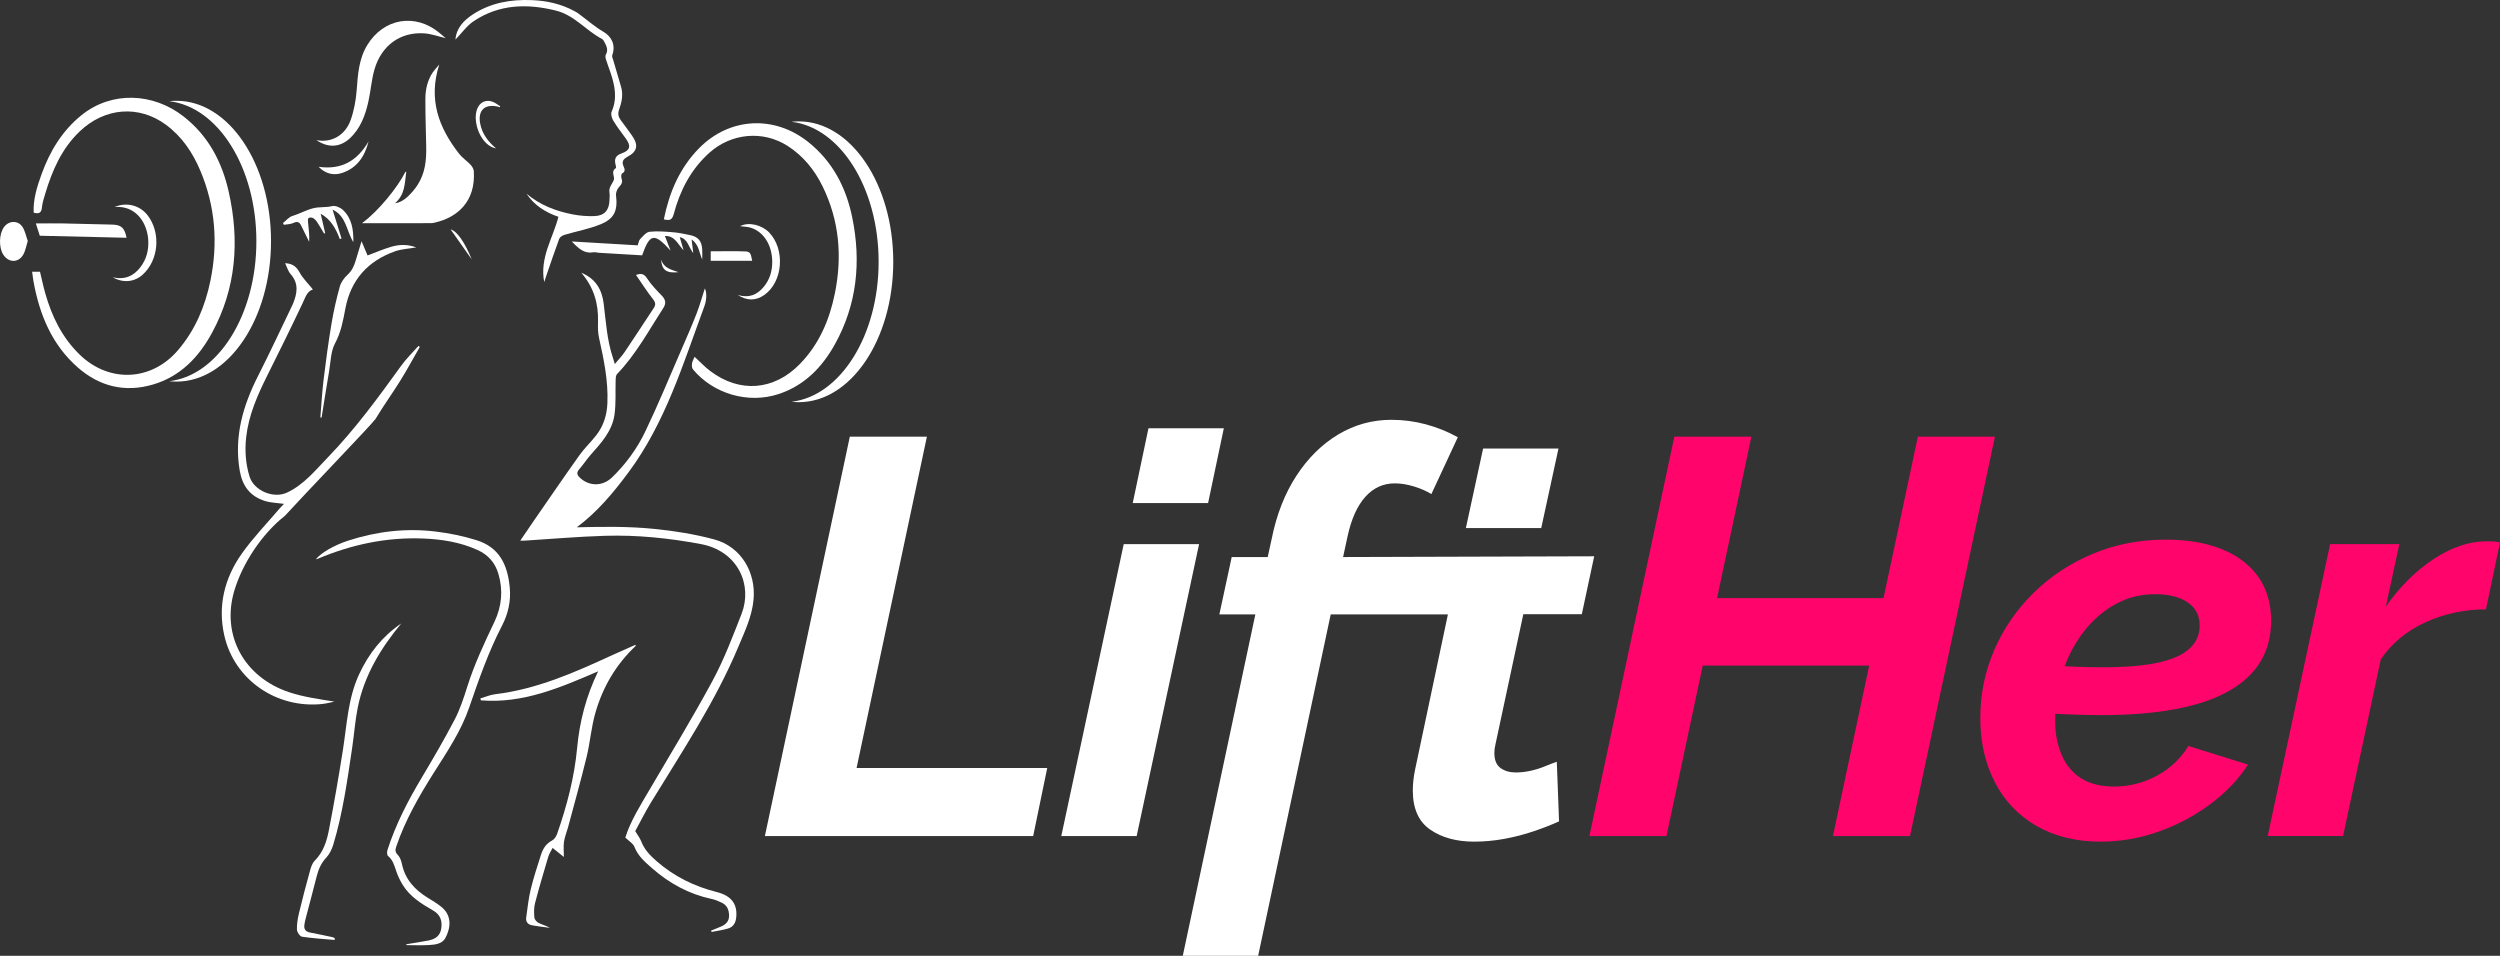 <svg xml:space="preserve" style="enable-background:new 0 0 1024.36 391.64;" viewBox="0 0 1024.36 391.64" y="0px" x="0px" xmlns:xlink="http://www.w3.org/1999/xlink" xmlns="http://www.w3.org/2000/svg" id="Layer_1" version="1.1">
<rect x="0" y="0" width="1024.36" height="391.64" fill="#333333" stroke="none"/>
<g>
	<g>
		<g>
			<path d="M291.4,381.29c1.43-0.58,2.88-1.11,4.27-1.75c1.82-0.85,3.08-2.11,3.06-4.34
				c-0.02-2.33-0.76-4.22-2.9-5.28c-1.33-0.66-2.74-1.25-4.18-1.56c-9.32-1.99-17.33-6.34-24.49-12.63
				c-2.95-2.59-5.74-4.97-7.22-8.76c-0.55-1.4-2.26-2.34-3.72-3.77c2.08-6.7,6.13-13.15,9.98-19.71
				c8.72-14.88,17.72-29.61,25.89-44.79c4.67-8.68,8.19-18.03,11.79-27.25c4.53-11.61-1.35-25.65-16.71-28.52
				c-13.02-2.44-26.11-3.79-39.32-3.39c-11.04,0.33-22.06,1.31-33.09,2c-0.39,0.02-0.79,0-1.6,0c2.01-2.94,3.86-5.69,5.75-8.42
				c6.15-8.88,12.25-17.81,18.52-26.61c2.05-2.88,4.69-5.35,6.87-8.15c2.99-3.84,4.37-8.24,4.58-13.15
				c0.39-9.18-1.48-18.01-3.45-26.87c-0.47-2.12-0.44-4.4-0.39-6.59c0.19-7.34-1.69-13.97-6.86-20.01
				c6.01,2.51,8.47,7.04,9.17,12.61c0.94,7.5,1.36,15.07,3.81,22.3c0.24,0.71,0.43,1.43,0.76,2.51c1.51-1.82,2.94-3.29,4.07-4.97
				c4.01-5.95,7.91-11.97,11.87-17.95c0.9-1.35,0.78-2.31-0.31-3.69c-2.48-3.12-4.62-6.52-6.95-9.88c2.26-0.85,3.39-0.37,4.57,1.44
				c1.67,2.55,3.84,4.8,5.98,7c1.58,1.62,1.89,3.17,0.67,5.05c-6,9.26-11.22,19.05-18.97,27.09c-0.52,0.54-0.56,1.69-0.59,2.56
				c-0.16,4.72,0.19,9.5-0.48,14.15c-0.94,6.59-5.33,11.44-9.61,16.23c-1.73,1.94-3.14,4.15-4.85,6.11
				c-1.31,1.49-0.75,2.51,0.45,3.59c3.88,3.48,9.22,3.39,13.02-0.28c5.62-5.44,10.22-11.74,13.57-18.71
				c5.3-11.05,9.96-22.41,14.85-33.65c2.13-4.9,4.29-9.8,6.22-14.79c1.37-3.54,2.38-7.22,3.37-10.26c0.6,0.99,1.05,3.97-0.22,7.4
				c-8.67,23.43-15.89,47.53-31.09,67.99c-6.18,8.33-12.79,16.23-21.15,22.47c10.65-0.25,21.2-0.42,31.75,0.66
				c8.31,0.85,16.51,2.12,24.6,4.32c11.04,2.99,17.11,13.56,16.07,24.67c-0.64,6.91-3.57,12.95-6.18,19.2
				c-9.51,22.72-23.15,43.11-35.91,64c-2.37,3.89-4.39,7.99-6.39,11.65c0.97,1.63,1.93,2.82,2.45,4.17
				c1.28,3.34,3.54,5.71,6.23,8.07c7.24,6.33,15.47,10.38,24.74,12.72c6.23,1.57,8.63,5.2,7.92,10.73
				c-0.28,2.13-1.34,3.62-3.29,4.21c-2.21,0.66-4.52,0.95-6.79,1.41C291.49,381.65,291.45,381.47,291.4,381.29z" style="fill:#FFFFFF;"></path>
			<path d="M13.17,111.34c1.27,0,2.13,0,3.22,0c0.7,2.88,1.31,5.86,2.14,8.78c2.7,9.54,6.9,18.21,14.18,25.24
				c12.08,11.66,29.43,10.85,40.31-1.97c7.02-8.26,11.04-17.9,13.2-28.38c3.17-15.39,2.01-30.44-4.09-44.97
				c-3.13-7.45-7.53-14.06-14.15-18.93c-11.12-8.18-25.08-7.07-35.36,2.77c-7.3,6.99-11.2,15.88-14.04,25.34
				c-0.56,1.88-1.21,3.79-1.39,5.72c-0.21,2.29-1.24,2.81-3.39,2.2c-0.26-5.51,1.39-10.67,3.23-15.77
				c3.41-9.43,8.43-17.77,16.35-24.17c12.34-9.97,29.32-9.22,41.75,0.45c10.2,7.93,15.85,18.68,18.6,30.99
				c4.49,20.04,3.07,39.52-6.91,57.82c-5.41,9.92-12.93,17.79-24.13,21.09c-11.49,3.39-21.93,0.81-30.84-7.01
				c-10.53-9.24-15.6-21.49-18.08-34.99C13.52,114.24,13.39,112.92,13.17,111.34z" style="fill:#FFFFFF;"></path>
			<path d="M116.38,206.45c-2.78-0.39-5.41-0.43-7.82-1.18c-6.07-1.89-9.28-6.14-10.35-12.5
				c-2.35-13.99,1.37-26.64,7.62-38.92c4.81-9.46,9.28-19.11,13.89-28.67c0.1-0.21,0.21-0.42,0.3-0.64
				c1.74-4.24,2.53-8.33-0.95-12.25c-1.05-1.19-1.5-2.91-2.25-4.44c2.78,0.11,4.54,1.2,5.9,3.71c1.38,2.56,3.59,4.67,5.49,7.03
				c-2.42,0.8-3.07,3.21-4.16,5.52c-4.73,10.02-9.64,19.96-14.59,29.87c-3.98,7.99-7.56,16.09-8.58,25.08
				c-0.62,5.48-0.25,10.92,1.37,16.18c1.79,5.85,9.85,9.2,15.4,6.58c6.92-3.27,11.6-9.15,16.75-14.48
				c11.18-11.57,20.63-24.52,30.02-37.53c2.08-2.88,4.68-5.39,7.04-8.07c0.18,0.14,0.37,0.28,0.55,0.42
				c-2.65,4.61-5.17,9.29-7.98,13.8c-3.28,5.29-6.95,10.34-10.14,15.68c-0.98,1.64-29.92,31.75-37.2,39.76
				c-9.24,7.23-17.37,19.4-20.72,30.78c-5.3,18.05,4,35.31,22.52,41.46c5.92,1.97,12.21,2.82,18.54,3.84
				c-1.61,0.33-3.2,0.78-4.82,0.96c-18.81,2.04-36.14-9.8-40.29-28c-2.78-12.19,0.08-23.63,7.22-33.68
				c4.64-6.54,10.29-12.36,15.5-18.49C115.2,207.64,115.81,207.05,116.38,206.45z" style="fill:#FFFFFF;"></path>
			<path d="M272,89.88c2.26-11.17,6.53-21.12,14.47-29.17c12.5-12.68,30.86-13.61,44.77-2.47
				c9.95,7.98,15.44,18.6,17.95,30.82c3.73,18.19,1.99,35.77-7.2,52.2c-5.24,9.36-12.45,16.71-22.89,20.18
				c-12.45,4.13-26.74,0-35.15-10.07c-0.46-0.55-0.52-1.64-0.41-2.42c0.13-0.91,0.65-1.76,1.06-2.76c2.15,1.98,4.13,4.11,6.41,5.83
				c12.07,9.13,26.1,8.02,36.69-2.83c7.93-8.11,12.18-18.09,14.39-29.01c3.06-15.12,1.82-29.81-5.03-43.8
				c-3.32-6.79-7.98-12.53-14.4-16.63c-10.11-6.44-23.05-5.17-31.98,2.83c-7.62,6.82-12.06,15.49-14.63,25.16
				C275.36,90.33,274.21,90.4,272,89.88z" style="fill:#FFFFFF;"></path>
			<path d="M179.99,26.42c-4.63,14.37-0.16,25.99,8.19,36.66c1.3,1.65,3.16,2.85,4.61,4.4
				c0.66,0.71,1.29,1.73,1.35,2.65c0.82,12.41-6.72,18.95-15.89,21.06c-0.53,0.12-1.08,0.25-1.63,0.25
				c-9.41,0.02-18.81,0.01-28.31,0.01c6.84-4.95,14.77-14.96,17.69-20.82c0.06-0.12,0.25-0.18,0.47-0.34
				c-0.67,4.81-0.4,9.43-4.73,13.07c0.23-0.2,1-0.23,1.32-0.33c0.51-0.17,1.01-0.39,1.48-0.64c0.94-0.5,1.83-1.15,2.6-1.89
				c1.51-1.46,2.9-3.06,4.03-4.84c3.04-4.81,3.58-9.95,3.47-15.55c-0.12-6.16-0.34-12.31-0.34-18.47c0-0.43,0-0.86,0-1.29
				c0.02-3.79,0.89-7.52,3.07-10.77C178.01,28.66,178.83,27.83,179.99,26.42z" style="fill:#FFFFFF;"></path>
			<path d="M166.47,386.9c3-0.5,6.01-0.94,9-1.52c2.83-0.54,4.93-1.85,5.36-5.09
				c0.43-3.19-0.53-5.58-3.34-7.2c-4.81-2.78-9.54-5.68-12.52-10.58c-1.08-1.78-2-3.72-2.66-5.7c-0.76-2.26-1.36-4.47-3.33-6.1
				c-0.45-0.37-0.46-1.69-0.22-2.42c3.36-10.48,8.39-20.17,14.01-29.6c4.67-7.84,9.29-15.73,13.51-23.82
				c2.2-4.22,3.72-8.85,5.15-13.41c2.91-9.27,7.04-18,11.19-26.74c2.98-6.3,3.58-12.82,1.61-19.55c-1.34-4.59-4.17-7.82-8.54-9.81
				c-7.09-3.22-14.61-4.41-22.28-4.71c-15.06-0.6-29.44,2.48-43.28,8.33c-0.2,0.09-0.43,0.11-0.72,0.18
				c2.11-2.64,7.56-5.79,13.16-7.61c11.71-3.81,23.73-5.25,35.95-3.75c5.66,0.69,11.34,1.84,16.77,3.55
				c8.98,2.83,12.72,9.58,13.6,19.6c0.47,5.39-0.68,10.55-3.15,15.32c-5.59,10.79-9.57,22.2-13.5,33.64
				c-3.33,9.7-9.07,18.14-14.5,26.73c-6.03,9.54-11.63,19.29-15.31,30.03c-0.45,1.33-0.7,2.34,0.52,3.57
				c0.93,0.93,1.46,2.45,1.74,3.79c1.33,6.34,5.29,10.57,10.59,13.84c1.88,1.16,3.8,2.28,5.51,3.66c4.55,3.66,3.86,8.77,1.69,12.83
				c-1.29,2.41-4.18,2.71-6.7,2.86c-3.07,0.18-6.16,0.04-9.24,0.04C166.53,387.14,166.5,387.02,166.47,386.9z" style="fill:#FFFFFF;"></path>
			<path d="M231.04,351.14c-1.5-1.2-2.88-2.31-4.62-3.71c-0.66,1.33-1.42,2.43-1.78,3.65
				c-1.88,6.32-3.76,12.64-5.42,19.01c-0.49,1.87-0.43,3.93-0.27,5.88c0.07,0.79,0.95,1.79,1.72,2.18c1.48,0.75,3.14,1.13,4.65,2.03
				c-2.48-0.35-4.98-0.6-7.44-1.07c-1.58-0.3-2.51-1.44-2.28-3.1c0.54-3.88,0.95-7.81,1.86-11.61c1.14-4.72,2.68-9.35,4.14-13.98
				c0.8-2.52,2.04-4.7,4.59-6.02c0.93-0.48,1.73-1.68,2.09-2.73c3.98-11.46,7.08-23.13,8.2-35.27c1-10.8,3.69-21.17,8.6-31.33
				c-15.58,6.72-30.86,13.29-48.03,11.9c-0.08-0.26-0.16-0.53-0.24-0.79c2.02-0.59,4-1.48,6.06-1.72
				c17.16-2.05,32.67-8.96,48.12-16.08c3-1.38,6.03-2.7,9.05-4.03c0.11-0.05,0.29,0.05,0.62,0.13c-8.21,7.68-13.67,17-16.71,27.6
				c-1.68,5.87-2.14,12.08-3.58,18.03c-2.35,9.68-5.06,19.28-7.63,28.91c-0.53,1.97-1.36,3.89-1.65,5.89
				C230.82,346.85,231.04,348.88,231.04,351.14z" style="fill:#FFFFFF;"></path>
			<path d="M186.61,16.23c0.38-4.76,3.42-7.93,7.32-10.44c7.31-4.7,15.47-6.09,23.98-5.74
				c6.11,0.25,12.01,1.53,17.45,4.5c0.48,0.27,0.99,0.51,1.43,0.83c3.5,2.55,6.69,5.45,10.51,7.67c3.22,1.88,5.1,5.33,3.57,9.57
				c-0.2,0.55,0.21,1.33,0.4,1.99c1.07,3.69,2.17,7.37,3.24,11.06c0.92,3.19,0.22,6.28-0.84,9.27c-0.59,1.68-0.29,3,0.72,4.34
				c1.57,2.08,3.1,4.19,4.6,6.31c2.65,3.75,2.24,6.43-1.75,8.57c-2.02,1.09-2.6,2.15-1.67,4.15c0.5,1.08,0.69,2.04-0.7,2.78
				c-0.34,0.19-0.41,1.41-0.2,2.01c0.56,1.51,0.04,2.4-1.01,3.51c-0.78,0.82-1.37,2.33-1.24,3.44c0.74,6.21-0.64,9.56-6.45,11.9
				c-4.69,1.89-9.78,2.81-14.65,4.27c-0.84,0.25-1.92,0.91-2.19,1.64c-1.96,5.29-3.74,10.65-5.57,15.98c-0.17,0.5-0.32,1-0.56,1.77
				c-1.95-9.94,3.52-17.92,5.82-26.77c-5.32-1.84-9.91-4.71-13.11-9.51c5.52,4.69,12.03,7.18,18.99,8.52
				c2.91,0.56,5.95,0.8,8.92,0.69c4.09-0.15,6.02-2.45,6.12-6.59c0.03-1.03,0.15-2.08-0.02-3.08c-0.36-2.11,1.13-3.42,1.78-5.1
				c0.55-1.42-1.38-3.47,0.83-4.87c0.2-0.13,0.01-1-0.12-1.5c-0.57-2.27,0.05-3.69,2.44-4.53c3.57-1.25,3.99-3.02,1.8-6.07
				c-1.75-2.43-3.61-4.8-5.15-7.36c-0.62-1.03-1.11-2.74-0.68-3.71c2.44-5.51,1.28-10.79-0.5-16.1c-0.6-1.79-1.3-3.54-1.85-5.34
				c-0.19-0.61-0.3-1.46-0.01-1.96c1.1-1.91,0.23-3.5-0.6-5.11c-0.25-0.48-0.57-1.05-1.02-1.28c-6.55-3.41-11.25-9.72-18.84-11.6
				c-11.82-2.94-23.2-2.64-33.61,4.26C191.25,10.55,189.1,13.67,186.61,16.23z" style="fill:#FFFFFF;"></path>
			<path d="M164.42,255.45c-8.44,10.2-15.18,21.3-17.83,34.45c-1.09,5.39-1.46,10.92-2.27,16.37
				c-1.99,13.37-3.83,26.79-7.75,39.78c-0.58,1.91-1.53,3.91-2.87,5.34c-2.16,2.29-3.25,4.92-3.99,7.86
				c-1.43,5.7-2.97,11.37-4.45,17.06c-0.24,0.91-0.45,1.84-0.56,2.77c-0.2,1.69,0.56,2.67,2.26,3c3.08,0.59,6.15,1.25,9.23,1.9
				c0.35,0.07,0.67,0.3,1.01,0.45c-0.03,0.24-0.06,0.47-0.09,0.71c-4.45-0.4-8.93-0.66-13.35-1.33c-0.86-0.13-2.06-1.86-2.09-2.89
				c-0.08-2.23,0.31-4.53,0.83-6.73c1.33-5.57,2.78-11.11,4.31-16.63c0.47-1.71,0.95-3.71,2.13-4.88c3.5-3.49,4.92-7.9,5.8-12.42
				c2.13-10.96,4.03-21.97,5.77-33c1.65-10.47,2.06-21.15,6.65-31.02C151.1,267.75,156.67,260.73,164.42,255.45z" style="fill:#FFFFFF;"></path>
			<path d="M129.64,57.4c6.06,1.26,11.78-1.88,14.03-8.19c1.38-3.87,2.15-8.07,2.47-12.17
				c0.5-6.48,0.85-12.88,4.38-18.63c6.72-10.93,19.61-13.13,29.49-4.97c0.9,0.74,1.79,1.51,2.61,2.2c-2.94-0.68-5.88-1.8-8.88-1.98
				c-9.71-0.6-17.39,4.92-20.27,14.67c-1.26,4.27-1.54,8.82-2.51,13.19c-1.28,5.75-3.27,11.21-7.81,15.33
				C139.25,60.39,134.33,60.67,129.64,57.4z" style="fill:#FFFFFF;"></path>
			<path d="M131.26,171.05c0.43-5.17,0.71-10.35,1.33-15.5c0.93-7.66,1.97-15.31,3.24-22.92
				c0.85-5.11,2.01-10.18,3.39-15.17c0.49-1.79,1.76-3.57,3.15-4.84c1.8-1.65,2.7-3.59,3.35-5.79c0.75-2.54,1.53-5.07,2.42-7.99
				c0.93,2.21,1.7,4.02,2.46,5.83c3.32-1.23,6.47-2.62,9.76-3.57c3.21-0.93,6.54-1.08,10.2,0.27c-3.24,0.57-6.11,0.68-8.7,1.6
				c-11.13,3.94-18.11,11.7-20.33,23.39c-0.94,4.94-1.77,9.72-4.25,14.33c-1.77,3.3-1.77,7.57-2.43,11.42
				c-1.08,6.32-2.06,12.65-3.08,18.98C131.6,171.08,131.43,171.06,131.26,171.05z" style="fill:#FFFFFF;"></path>
			<path d="M234.3,98.94c9.39,0.55,18.17,1.07,27,1.59c0.36-0.98,0.44-1.99,0.98-2.54
				c1.15-1.18,2.46-2.87,3.86-3.02c3.22-0.36,6.55-0.05,9.81,0.21c2.23,0.18,4.45,0.68,6.66,1.12c3.47,0.69,4.93,2.41,5.12,5.95
				c0.06,1.18,0.01,2.36,0.01,4.13c-1.32-3.04-1.34-6.12-4.36-8.29c0.25,2.07,0.43,3.56,0.68,5.63c-1.97-2.53-2.23-5.85-5.53-6.54
				c0.54,1.87,1.05,3.61,1.56,5.36c-2.34-2.32-3.44-6-7.65-5.85c0.72,1.85,1.4,3.61,2.32,6c-6.7-7.42-8.49-7.05-11.65,1.93
				c-5.85-0.34-11.75-0.68-17.64-1.04c-0.79-0.05-1.6-0.34-2.35-0.2C239.41,104.03,237.08,101.87,234.3,98.94z" style="fill:#FFFFFF;"></path>
			<path d="M16.3,96.59c-0.52-1.63-1.04-3.24-1.61-5.05c3.86,0,7.55-0.05,11.24,0.01
				c6.64,0.12,13.29,0.32,19.93,0.47c3.81,0.09,5.15,1.24,6,5.4C40,97.14,28.2,96.87,16.3,96.59z" style="fill:#FFFFFF;"></path>
			<path d="M136.27,85.9c1.34,4.3,2.5,8.04,3.66,11.79c-0.23,0.09-0.46,0.18-0.68,0.27
				c-1.6-4.22-3.66-8.07-7.86-10.39c0.65,2.81,1.26,5.39,1.86,7.97c-0.16,0.04-0.32,0.07-0.48,0.11c-0.96-1.59-1.87-3.21-2.9-4.75
				c-0.43-0.64-1.03-1.25-1.7-1.6c-0.47-0.25-1.33-0.23-1.75,0.06c-0.3,0.2-0.27,1.06-0.21,1.61c0.28,2.7,0.62,5.4,0.47,8.12
				c-1.12-2.28-2.22-4.57-3.37-6.83c-0.69-1.35-1.59-1.63-3.08-0.91c-1.17,0.56-2.61,0.53-3.94,0.76c-0.11-0.24-0.22-0.48-0.33-0.72
				c1.26-0.99,2.38-2.45,3.81-2.88c2.88-0.86,5.48-2.38,8.46-3.16c2.68-0.69,5.3-0.25,7.88-0.9c1.27-0.32,3.3,0.55,4.37,1.54
				c3.69,3.46,4.39,8.05,4.3,13.24C141.93,94.58,141.9,88.49,136.27,85.9z" style="fill:#FFFFFF;"></path>
			<path d="M11.38,98.72c-0.65,2.05-0.94,4.06-1.89,5.68c-1.98,3.37-5.94,3.28-8.09,0.03
				c-1.97-2.97-1.84-8.59,0.28-11.44c1.98-2.68,5.78-2.78,7.58,0.06C10.3,94.7,10.67,96.77,11.38,98.72z" style="fill:#FFFFFF;"></path>
			<path d="M47,84.82c4.8-2.13,10.32-0.72,13.51,3.43c5.49,7.17,4.53,18.41-2.08,24.31
				c-3.32,2.97-7.86,3.53-12.21,1.08c5.12,1.12,8.6-0.66,11.26-4.09c2.56-3.31,3.54-7.2,3.26-11.34
				C60.25,91.29,55.76,84.14,47,84.82z" style="fill:#FFFFFF;"></path>
			<path d="M303.25,92.68c3.66-1.95,9.08-0.38,11.9,2.57c6.67,6.96,5.7,20.25-2.05,25.66
				c-3.35,2.33-6.99,2.43-10.79-0.04c4.65,1.37,7.94-0.11,10.59-3.29c2.53-3.04,3.58-6.63,3.52-10.54
				c-0.12-6.72-3.55-12.11-8.85-13.75C306.17,92.87,304.63,92.87,303.25,92.68z" style="fill:#FFFFFF;"></path>
			<path d="M291.21,102.97c4.87,0,9.68-0.14,14.47,0.06c2.31,0.09,2.06,2.32,2.53,3.83c-5.72,0-11.28,0-17,0
				C291.21,105.28,291.21,104.07,291.21,102.97z" style="fill:#FFFFFF;"></path>
			<path d="M151.03,57.92c-1.63,6.45-4.93,10.97-10.83,12.94c-3.31,1.11-6.68,0.5-9.65-2.51
				C139.86,69.66,146.33,66.01,151.03,57.92z" style="fill:#FFFFFF;"></path>
			<path d="M204.72,43.95c-0.36-0.12-0.71-0.28-1.08-0.35c-5.19-0.99-7.85,1.75-6.9,6.96
				c0.78,4.23,3.19,7.41,6.51,10.26c-6.05-1.03-9.87-10.71-7.72-16.22c1.14-2.92,3.86-4.04,6.72-2.73c0.97,0.44,1.82,1.13,2.73,1.7
				C204.89,43.7,204.8,43.83,204.72,43.95z" style="fill:#FFFFFF;"></path>
			<path d="M193.29,106.3c-2.96-4.21-5.77-8.2-8.64-12.28C187.13,94.53,190.54,99.39,193.29,106.3z" style="fill:#FFFFFF;"></path>
			<path d="M278.01,111.52c-4.96,0.54-6.86-0.85-7.12-5.21C271.95,109.9,275.11,110.5,278.01,111.52z" style="fill:#FFFFFF;"></path>
		</g>
		<path d="M111.05,98.83c0,31.77-17.34,57.53-38.72,57.53c-1.01,0-2.01-0.06-3-0.17
			c19.98-2.27,35.72-27.09,35.72-57.36c0-30.27-15.74-55.08-35.72-57.36c0.99-0.12,1.99-0.17,3-0.17
			C93.71,41.3,111.05,67.06,111.05,98.83z" style="fill:#FFFFFF;"></path>
		<path d="M366.01,107.26c0,31.77-17.34,57.53-38.72,57.53c-1.01,0-2.01-0.06-3-0.17
			c19.98-2.27,35.72-27.09,35.72-57.36c0-30.27-15.74-55.08-35.72-57.36c0.99-0.12,1.99-0.17,3-0.17
			C348.67,49.73,366.01,75.48,366.01,107.26z" style="fill:#FFFFFF;"></path>
	</g>
	<g>
		<path d="M350.98,314.67l28.81-135.74h-31.58l-34.8,163.63h109.93l5.76-27.89H350.98z" style="fill:#FFFFFF;"></path>
		<path d="M470.58,175.47l-6.45,30.66h30.88l6.45-30.66H470.58z M460.44,222.95l-25.58,119.61h30.88
			l25.58-119.61H460.44z" style="fill:#FFFFFF;"></path>
		<polygon points="631.51,216.38 600.63,216.38 607.7,183.77 638.58,183.77" style="fill:#FFFFFF;"></polygon>
		<path d="M612.42,306.73c-0.07,0.61-0.11,1.22-0.11,1.82c0,2.88,0.84,4.93,2.53,6.15
			c1.69,1.21,3.77,1.81,6.23,1.81c1.99,0,4.03-0.23,6.1-0.69c2.08-0.46,4.04-1.07,5.88-1.84c1.84-0.77,3.46-1.38,4.84-1.84
			l0.92,24.42c-3.07,1.39-6.53,2.73-10.37,4.04c-3.84,1.3-7.83,2.34-11.98,3.11c-4.15,0.76-8.3,1.15-12.45,1.15
			c-7.22,0-13.21-1.64-17.97-4.91c-4.77-3.27-7.15-8.63-7.15-16.09c0-1.37,0.08-2.74,0.23-4.11c0.15-1.37,0.38-2.82,0.69-4.34
			l13.46-63.65h-48.02l-29.73,139.88h-30.88l29.73-139.88h-14.75l5.07-23.51h14.75l1.61-7.38c1.99-9.98,5.38-18.62,10.14-25.92
			c4.76-7.3,10.49-12.94,17.17-16.94c6.68-3.99,13.94-5.99,21.78-5.99c4.76,0,9.45,0.61,14.05,1.84c4.61,1.23,8.99,3,13.14,5.3
			l-10.83,23.28c-2-1.23-4.38-2.27-7.14-3.11c-2.77-0.85-5.38-1.27-7.84-1.27c-4.76,0-8.8,1.84-12.1,5.53s-5.72,9.07-7.26,16.13
			l-1.84,8.53l102.89-0.31l-5.07,23.73h-23.97l-11.4,53.25C612.62,305.52,612.5,306.13,612.42,306.73z" style="fill:#FFFFFF;"></path>
		<path d="M785.84,178.93l-14.07,66.14h-68.21l14.06-66.14h-31.57l-34.8,163.63h31.58l14.85-69.83h68.21
			l-14.85,69.83h31.57l34.8-163.63H785.84z" style="fill:#FF046B;"></path>
		<path d="M845.99,292.66c5.37,0.23,10.37,0.35,14.98,0.35c23.2,0,40.59-3.27,52.2-9.82
			c11.6-6.54,17.4-16.13,17.4-28.76c0-7.15-1.77-13.2-5.3-18.14c-3.54-4.95-8.53-8.72-14.98-11.3c-6.46-2.59-14.06-3.88-22.82-3.88
			c-10.76,0-20.74,1.93-29.96,5.81c-9.22,3.87-17.28,9.19-24.2,15.95c-6.91,6.76-12.29,14.55-16.13,23.36
			c-3.84,8.82-5.76,18.16-5.76,28.03c0,9.73,1.96,18.43,5.88,26.1c3.91,7.67,9.6,13.68,17.05,18c7.45,4.33,16.25,6.5,26.39,6.5
			c7.98,0,15.82-1.35,23.5-4.03c7.68-2.69,14.75-6.42,21.21-11.18c6.45-4.76,11.67-10.22,15.67-16.36l-24.43-7.61
			c-3.23,5.23-7.57,9.3-13.02,12.22c-5.46,2.92-11.26,4.38-17.4,4.38c-5.53,0-10.07-1.14-13.6-3.4s-6.18-5.47-7.95-9.63
			c-1.77-4.15-2.65-8.79-2.65-13.93c0-0.96,0.02-1.91,0.06-2.86C843.44,292.54,844.73,292.61,845.99,292.66z M853.59,259.09
			c3.69-4.84,8.03-8.64,13.02-11.44c5-2.79,10.49-4.19,16.48-4.19c3.69,0,6.88,0.49,9.57,1.46c2.68,0.98,4.8,2.41,6.33,4.28
			c1.54,1.88,2.31,4.32,2.31,7.32c0,3.46-1.31,6.46-3.92,9.02c-2.61,2.55-6.8,4.5-12.56,5.85c-5.76,1.35-13.64,2.03-23.62,2.03
			c-4.46,0-8.99-0.12-13.6-0.35c-0.53-0.03-1.07-0.05-1.61-0.08C847.9,267.86,850.44,263.22,853.59,259.09z" style="fill:#FF046B;"></path>
		<path d="M1022.4,221.91c-0.84-0.07-2.04-0.11-3.57-0.11c-7.07,0-14.25,2.4-21.55,7.19
			c-7.3,4.8-13.87,11.31-19.7,19.53l5.53-25.57h-28.35l-25.58,119.61h30.88l15.44-72.36c4.46-6.61,10.56-11.69,18.32-15.22
			c7.76-3.53,16.02-5.3,24.78-5.3l5.76-27.42C1023.9,222.11,1023.24,221.99,1022.4,221.91z" style="fill:#FF046B;"></path>
	</g>
</g>
<g>
</g>
<g>
</g>
<g>
</g>
<g>
</g>
<g>
</g>
<g>
</g>
<g>
</g>
<g>
</g>
<g>
</g>
<g>
</g>
<g>
</g>
<g>
</g>
<g>
</g>
<g>
</g>
<g>
</g>
</svg>
